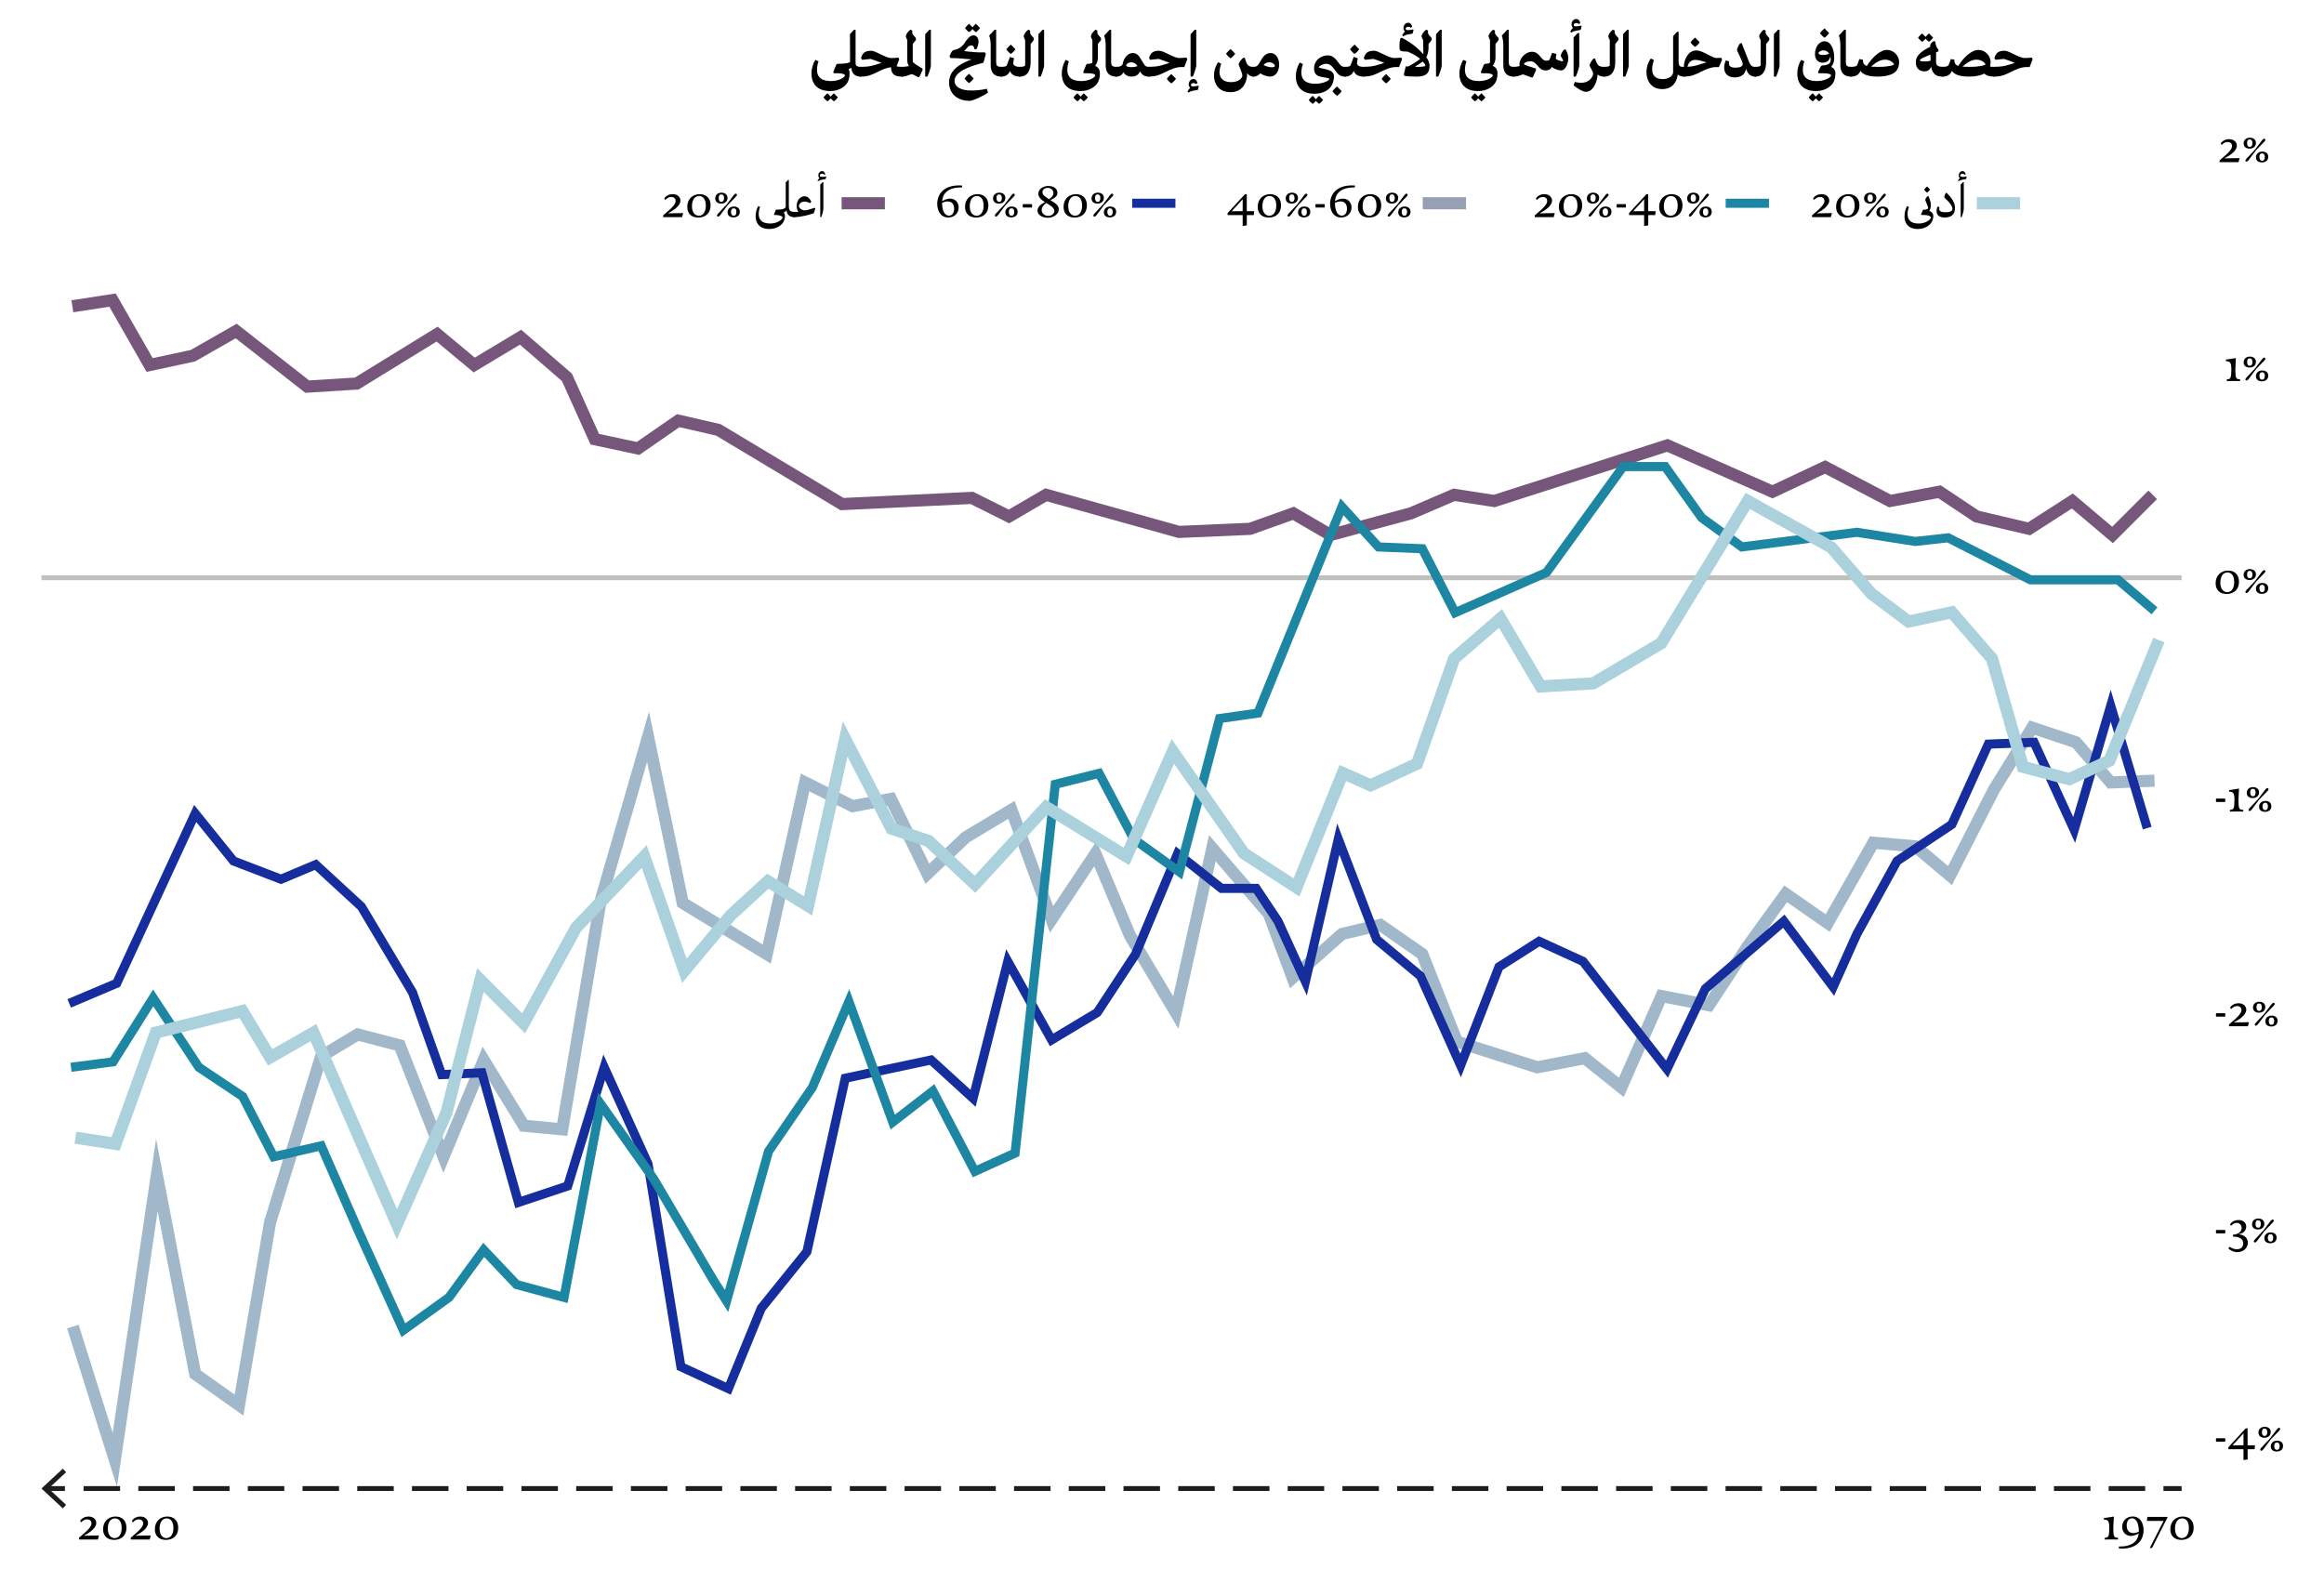 <?xml version="1.0" encoding="UTF-8"?>
<svg id="Layer_1" data-name="Layer 1" xmlns="http://www.w3.org/2000/svg" viewBox="0 0 766 517.34">
  <defs>
    <style>
      .cls-1 {
        stroke-dasharray: 0 0 12.03 6.01;
      }

      .cls-1, .cls-2, .cls-3 {
        stroke: #1d1d1b;
        stroke-width: 1.6px;
      }

      .cls-1, .cls-2, .cls-3, .cls-4, .cls-5, .cls-6, .cls-7, .cls-8, .cls-9, .cls-10 {
        fill: none;
      }

      .cls-1, .cls-2, .cls-3, .cls-5, .cls-6, .cls-7, .cls-8, .cls-9, .cls-10 {
        stroke-miterlimit: 10;
      }

      .cls-3 {
        opacity: .28;
      }

      .cls-5 {
        stroke: #95a0b5;
      }

      .cls-5, .cls-7, .cls-8, .cls-10 {
        stroke-width: 4px;
      }

      .cls-6 {
        stroke: #152d9d;
      }

      .cls-6, .cls-9 {
        stroke-width: 3px;
      }

      .cls-7 {
        stroke: #a0b8c9;
      }

      .cls-8 {
        stroke: #76567b;
      }

      .cls-9 {
        stroke: #1d86a3;
      }

      .cls-11 {
        fill: #1d1d1b;
      }

      .cls-10 {
        stroke: #aad1dc;
      }
    </style>
  </defs>
  <line class="cls-3" x1="719.08" y1="190.45" x2="13.66" y2="190.45"/>
  <g>
    <g>
      <path d="m284.04,22.1v3.08l-.35.07c-1.67,0-2.86-.73-3.12-2.95-.18.15-.44.35-.86.51.2.35.31.77.31,1.32,0,.99-.13,1.96-.59,2.9-.79,1.52-2.88,2.99-5.81,2.99-4.91,0-6.16-3.19-6.16-5.72,0-1.45.37-3.1,1.3-4.58l1.03.51s-.51,1.32-.51,2.77c0,1.87.84,3.72,4.66,3.72,2.73,0,4.55-1.3,4.55-1.85,0-.33-.66-.73-2.46-.73h-1.23l-.15-.42.99-2.42.35-.26c2.31,0,4.2-.26,4.2-.7l-.04-9.09,1.34-1.45h.51v10.87c0,.86.22,1.36,1.69,1.36l.35.07Zm-7.88,9.99c-.48.73-1.3,1.32-1.3,1.32-.51-.35-.86-.75-1.06-.99-.46.57-1.06.99-1.06.99-.81-.59-1.3-1.28-1.3-1.28,0,0,.59-.84,1.3-1.39,0,0,.44.51,1.06,1.12.22-.29.62-.75,1.06-1.12,0,0,.55.64,1.3,1.34Z"/>
      <path d="m297.72,22.1v3.08l-.37.07c-2.42,0-3.65-.77-3.67-3.1-1.52.18-2.9.81-4.33,1.52-2.05,1.01-3.26,1.58-5.66,1.58l-.35-.07v-2.97l.35-.18c2.2,0,3.48-.22,5.13-.75.51-.15,1.06-.35,1.72-.55-1.19-.46-2.42-.97-3.59-1.3l-2.79.29-.37-.57c.11-.37.42-1.28.99-1.76.44-.4,1.23-.66,2.33-.66,1.65,0,4.67,2.4,6.69,2.4.73,0,2.02-.07,2.29-.15l.31.57-.88,2.31c.46.13,1.08.18,1.85.18l.37.07Z"/>
      <path d="m304.08,23.07l-1.06,2.29-.42.09c-.75-.42-1.69-.99-2.05-.99-.22,0-.53.11-.9.26-.59.22-1.36.53-2.31.53l-.35-.07v-3.08l.35-.07c.86,0,1.61-.15,2.27-.26-.31-.42-.57-1.03-.57-1.94v-6.67c-.31-.46-.48-.97-.48-1.28,0-.42.77-1.65,1.54-2.09l.57.26v.7c0,.44.24.73,1.21,1.78v.68l-1.03,1.28v5.92c.66.75,2.25,1.61,3.21,2.2l.02.44Z"/>
      <path d="m306.82,21.49c0,.97-.86,3.17-1.14,3.76h-.73v-13.99l1.36-1.45h.51v11.68Z"/>
      <path d="m325.66,30.53c-.99.73-4.75,2.71-6.1,2.71-3.89,0-6.73-2.22-6.73-6.07s3.17-6.01,7.39-7.59c-2.05-.15-4.27-.44-6.95-.44l-.29-.53s.53-1.94,1.39-2.11c.77-.22,2.11-.37,3.34-2.02,1.14-1.67,1.91-2.82,3.19-2.82,1.08,0,1.63,1.08,1.63,2.02,0,1.25-.55,2.33-.73,2.55l-.64-.02c-.04-.42-.22-1.25-.97-1.25-.53,0-.95.22-1.52.9-.29.31-.55.64-.84.97,1.78.22,3.94.53,6.8.44l.31.55-.79,2.84c-3.12.86-9.53,2.51-9.53,6.03,0,1.5,1.41,3.15,5.54,3.15,2.95,0,5.11-.59,5.11-.59l.37,1.3Zm-6.25-6.23s.68.77,1.52,1.54c-.55.88-1.52,1.56-1.52,1.56-.95-.66-1.5-1.54-1.5-1.54,0,0,.7-.9,1.5-1.56Zm-1.34-15.03s.64-.88,1.36-1.45c0,0,.46.53,1.12,1.17.24-.31.66-.79,1.12-1.17,0,0,.57.66,1.36,1.41-.53.77-1.36,1.39-1.36,1.39-.53-.37-.9-.77-1.12-1.03-.51.59-1.12,1.03-1.12,1.03-.84-.62-1.36-1.34-1.36-1.34Z"/>
      <path d="m326.54,21.42v-6.38c0-2.18-.51-3.3-.51-3.3,0,0,1.08-1.14,1.8-1.94h.51v10.56c0,1.17.22,1.67,1.69,1.67l.35.07v3.08l-.35.07c-2.13,0-3.5-1.06-3.5-3.83Z"/>
      <path d="m336.48,22.1v3.08l-.35.07c-1.87,0-2.84-.79-3.23-1.85-.46,1.08-1.34,1.85-2.86,1.85l-.35-.07v-3.08l.35-.07c1.14,0,1.63-.15,1.8-.48.15-.29.51-1.36,1.03-2.79l1.36.44c-.02.11-.26,1.25-.26,1.65,0,.59.64,1.19,2.16,1.19l.35.07Zm-4.8-5.85s.7-.9,1.5-1.56c0,0,.68.77,1.52,1.54-.55.88-1.52,1.56-1.52,1.56-.95-.66-1.5-1.54-1.5-1.54Z"/>
      <path d="m340.73,13.23l-1.03,1.28v6.01c0,2.27-.79,4.73-3.56,4.73l-.35-.07v-3.08l.35-.07c1.01,0,1.76-.15,1.76-.55v-8.32c-.31-.46-.48-.97-.48-1.28,0-.42.77-1.65,1.54-2.09l.57.26v.7c0,.44.24.73,1.21,1.78v.68Z"/>
      <path d="m344.14,21.49c0,.97-.86,3.17-1.14,3.76h-.73v-13.99l1.36-1.45h.51v11.68Z"/>
      <path d="m361.87,19.09c0,.88-.31,1.85-.92,2.62.64.26,1.58.88,1.58,2.42,0,.99-.13,1.96-.59,2.9-.79,1.52-2.88,2.99-5.81,2.99-4.91,0-6.16-3.19-6.16-5.72,0-1.45.37-3.1,1.3-4.58l1.03.51s-.51,1.32-.51,2.77c0,1.87.84,3.72,4.66,3.72,2.73,0,4.55-1.3,4.55-1.85,0-.33-.66-.73-2.46-.73h-1.34l-.15-.42.99-2.42.35-.26c.95,0,1.67-.18,1.67-.48v-7.39c-.31-.46-.48-.97-.48-1.28,0-.42.77-1.65,1.54-2.09l.57.26v.7c0,.44.24.73,1.21,1.78v.68l-1.03,1.28v4.58Zm-3.32,13c-.48.73-1.3,1.32-1.3,1.32-.51-.35-.86-.75-1.06-.99-.46.57-1.06.99-1.06.99-.81-.59-1.3-1.28-1.3-1.28,0,0,.59-.84,1.3-1.39,0,0,.44.51,1.06,1.12.22-.29.62-.75,1.06-1.12,0,0,.55.64,1.3,1.34Z"/>
      <path d="m364.44,21.42v-6.38c0-2.18-.51-3.3-.51-3.3,0,0,1.08-1.14,1.8-1.94h.51v10.56c0,1.17.22,1.67,1.69,1.67l.35.07v3.08l-.35.07c-2.13,0-3.5-1.06-3.5-3.83Z"/>
      <path d="m378.99,22.1v3.08l-.35.07c-1.06,0-2.07-.24-2.88-1.74-.44,1.19-1.52,1.74-2.77,1.74-1.39,0-2.25-.59-2.66-1.45-.57,1.01-1.3,1.45-2.38,1.45l-.35-.07v-3.08l.35-.07c1.1,0,1.61-.18,2.05-.77.31-2.16,1.8-3.79,3.37-3.79,1.3,0,2.07.81,3.12,2.75.92,1.58,1.14,1.8,2.16,1.8l.35.07Zm-5.96.02c.81,0,1.52-.15,1.91-.37-.68-.88-1.28-1.21-2.09-1.21-1.06,0-1.65.7-1.65,1.06,0,.37.77.53,1.83.53Z"/>
      <path d="m391.33,19.55l-.99,2.57-.92-.02c-1.83,0-3.45.73-5.13,1.56-2.05,1.01-3.26,1.58-5.66,1.58l-.35-.07v-2.97l.35-.18c2.2,0,3.48-.22,5.13-.75.51-.15,1.06-.35,1.72-.55-1.19-.46-2.42-.97-3.59-1.3l-2.79.29-.37-.57c.11-.37.42-1.28.99-1.76.44-.4,1.23-.66,2.33-.66,1.65,0,4.67,2.4,6.69,2.4.73,0,2.02-.07,2.29-.15l.31.57Zm-3.72,6.4c-.55.88-1.52,1.56-1.52,1.56-.95-.66-1.5-1.54-1.5-1.54,0,0,.7-.9,1.5-1.56,0,0,.68.77,1.52,1.54Z"/>
      <path d="m395.13,28.46l-.31,1.17c-.55.07-1.28.2-1.74.31-.68.15-.9.29-1.34.59l-.35-.35c.29-.59.62-.99.9-1.23-.26-.24-.48-.68-.48-1.12,0-.86.53-1.78,1.56-1.78.92,0,1.28.95,1.3,1.36l-.44.29c-.24-.18-.51-.33-.86-.33-.53,0-.84.4-.84.64,0,.2.11.48.79.48.51,0,1.19-.15,1.69-.26l.11.24Zm-1.98-3.21h-.73v-13.99l1.36-1.45h.51v11.68c0,.97-.86,3.17-1.14,3.76Z"/>
      <path d="m413.44,22.1v3.08l-.35.07c-.77,0-1.52-.4-2-1.12-.07,3.45-1.76,6.25-5.5,6.25-4.14,0-5.46-3.04-5.46-5.46,0-1.39.4-3.01,1.36-4.42l1.03.53s-.57,1.36-.57,2.82.81,3.23,3.81,3.23c2.49,0,3.72-1.32,3.72-2.18,0-.92-1.21-3.28-1.21-3.65,0-.64.95-1.78,1.5-2.2h.51s.13.46.31,1.01c.48,1.43,1.01,1.98,2.51,1.98l.35.07Zm-9.33-4.4s.7-.9,1.5-1.56c0,0,.68.77,1.52,1.54-.55.88-1.52,1.56-1.52,1.56-.95-.66-1.5-1.54-1.5-1.54Z"/>
      <path d="m421.62,21.31c0,2.07-1.1,3.94-2.99,3.94-.99,0-2.44-.53-3.26-1.08-.51.64-1.23,1.08-2.29,1.08l-.35-.07v-3.08l.35-.07c.99,0,1.45-.24,2.07-1.36.99-1.83,1.89-3.19,3.65-3.19,1.61,0,2.82,1.61,2.82,3.83Zm-1.41.4c0-.35-.66-1.17-1.91-1.17-.88,0-1.43.42-1.83.9.7.4,1.87.73,2.66.73.64,0,1.08-.13,1.08-.46Z"/>
      <path d="m443.69,22.1v3.08l-.35.07c-1.54,0-2.24-.62-3.19-1.91-.9-1.3-1.61-2.31-3.06-2.31-1.14,0-2.38.79-2.38,1.12,0,.62,4.97.31,4.97,2.93,0,1.08-.22,1.98-.62,2.84-.64,1.36-2.55,2.99-5.79,2.99-4.91,0-6.16-3.19-6.16-5.72,0-1.45.37-3.1,1.3-4.58l1.03.51s-.51,1.32-.51,2.77c0,1.87.84,3.72,4.66,3.72,2.64,0,4.58-1.12,4.58-1.56,0-.22-.66-.37-1.5-.51-1.72-.26-2.42-.48-2.97-1.08-.53-.57-.77-2-.42-3.12.53-1.72,2.2-3.08,4.47-3.08,1.23,0,2.2.7,3.28,2.22.99,1.39,1.45,1.56,2.29,1.56l.35.07Zm-7.59,10.83c-.48.73-1.3,1.32-1.3,1.32-.51-.35-.86-.75-1.06-.99-.46.57-1.06.99-1.06.99-.81-.59-1.3-1.28-1.3-1.28,0,0,.59-.84,1.3-1.39,0,0,.44.51,1.06,1.12.22-.29.62-.75,1.06-1.12,0,0,.55.64,1.3,1.34Zm6.12-2.9c-.55.88-1.52,1.56-1.52,1.56-.95-.66-1.5-1.54-1.5-1.54,0,0,.7-.9,1.5-1.56,0,0,.68.77,1.52,1.54Z"/>
      <path d="m449.78,22.1v3.08l-.35.07c-1.87,0-2.84-.79-3.23-1.85-.46,1.08-1.34,1.85-2.86,1.85l-.35-.07v-3.08l.35-.07c1.14,0,1.63-.15,1.8-.48.15-.29.51-1.36,1.03-2.79l1.36.44c-.02.11-.26,1.25-.26,1.65,0,.59.64,1.19,2.16,1.19l.35.07Zm-4.8-5.85s.7-.9,1.5-1.56c0,0,.68.77,1.52,1.54-.55.88-1.52,1.56-1.52,1.56-.95-.66-1.5-1.54-1.5-1.54Z"/>
      <path d="m462.12,19.55l-.99,2.57-.92-.02c-1.83,0-3.45.73-5.13,1.56-2.05,1.01-3.26,1.58-5.66,1.58l-.35-.07v-2.97l.35-.18c2.2,0,3.48-.22,5.13-.75.51-.15,1.06-.35,1.72-.55-1.19-.46-2.42-.97-3.59-1.3l-2.79.29-.37-.57c.11-.37.42-1.28.99-1.76.44-.4,1.23-.66,2.33-.66,1.65,0,4.67,2.4,6.69,2.4.73,0,2.02-.07,2.29-.15l.31.57Zm-3.72,6.4c-.55.88-1.52,1.56-1.52,1.56-.95-.66-1.5-1.54-1.5-1.54,0,0,.7-.9,1.5-1.56,0,0,.68.77,1.52,1.54Z"/>
      <path d="m470.86,15.61c0,1.25-.26,2.33-.75,3.26.48.66,1.08,1.67,1.08,2.88,0,2.73-1.63,3.5-4.29,3.5-1.76,0-3.1-.07-3.98-.26l-.22-.4.64-2.73.81.07c.77-.42,2.73-1.52,3.94-2.53-1.08-.9-2.53-1.72-4.12-2.38-.81-.02-1.69-.04-2.33-.26l-.31-.46c-.07-.7-.13-2.42.24-3.67l.44-.18c3.06,1.5,5.5,3.54,7.11,5.43.02-.22.02-.44.02-.73l-.07-3.96c-.33-.46-.51-.99-.51-1.3,0-.42.77-1.65,1.54-2.09l.57.26v.7c0,.44.24.73,1.21,1.78v.68l-1.03,1.28v1.1Zm-7.79-5.21c-.26-.24-.48-.68-.48-1.12,0-.86.53-1.78,1.56-1.78.92,0,1.28.95,1.3,1.36l-.44.29c-.24-.18-.51-.33-.86-.33-.53,0-.84.4-.84.64,0,.2.11.48.79.48.51,0,1.19-.15,1.69-.26l.11.24-.31,1.17c-.55.07-1.28.2-1.74.31-.68.15-.9.29-1.34.59l-.35-.35c.29-.59.62-.99.9-1.23Zm6.75,11.24c0-.37-.44-.9-.9-1.34-.75.55-1.69,1.19-2.6,1.72.42.02.88.02,1.32.02.77,0,2.18-.09,2.18-.4Z"/>
      <path d="m475.19,21.49c0,.97-.86,3.17-1.14,3.76h-.73v-13.99l1.36-1.45h.51v11.68Z"/>
      <path d="m492.92,19.09c0,.88-.31,1.85-.92,2.62.64.26,1.58.88,1.58,2.42,0,.99-.13,1.96-.59,2.9-.79,1.52-2.88,2.99-5.81,2.99-4.91,0-6.16-3.19-6.16-5.72,0-1.45.37-3.1,1.3-4.58l1.03.51s-.51,1.32-.51,2.77c0,1.87.84,3.72,4.66,3.72,2.73,0,4.55-1.3,4.55-1.85,0-.33-.66-.73-2.46-.73h-1.34l-.15-.42.99-2.42.35-.26c.95,0,1.67-.18,1.67-.48v-7.39c-.31-.46-.48-.97-.48-1.28,0-.42.77-1.65,1.54-2.09l.57.26v.7c0,.44.24.73,1.21,1.78v.68l-1.03,1.28v4.58Zm-3.32,13c-.48.73-1.3,1.32-1.3,1.32-.51-.35-.86-.75-1.06-.99-.46.57-1.06.99-1.06.99-.81-.59-1.3-1.28-1.3-1.28,0,0,.59-.84,1.3-1.39,0,0,.44.51,1.06,1.12.22-.29.62-.75,1.06-1.12,0,0,.55.64,1.3,1.34Z"/>
      <path d="m495.5,21.42v-6.38c0-2.18-.51-3.3-.51-3.3,0,0,1.08-1.14,1.8-1.94h.51v10.56c0,1.17.22,1.67,1.69,1.67l.35.07v3.08l-.35.07c-2.13,0-3.5-1.06-3.5-3.83Z"/>
      <path d="m516.9,19.33c0,1.72-1.03,3.89-2.29,3.89-1.03,0-2.55-.57-3.1-1.19-.42.81-1.06,1.19-2.05,1.19-1.41,0-2.05-.86-2.68-1.58-.62-.7-1.21-1.43-2.38-1.43s-2.09.51-2.09.9c0,.31,2.68,1.08,3.94,1.5l.02.53-1.03,2.33-.46.07c-1.65-.62-2.57-1.01-2.84-1.01-.07,0-.2.04-.4.13-.55.22-1.47.59-2.55.59l-.35-.07v-3.08l.35-.07c.79,0,1.39-.15,1.87-.24-.02-.18-.04-.37-.04-.57,0-2.31,2.27-4.16,4.07-4.16,1.41,0,2.11.77,2.73,1.5.62.73,1.06,1.45,2.11,1.45.44,0,.9-.13,1.01-.37.2-.46.48-1.19.86-2.24l1.41.4c-.11.57-.2,1.14-.2,1.47,0,.44,1.67.92,2.11.92.2,0,.31-.09.31-.18,0-.35-.79-1.3-.79-1.61,0-.51.64-1.65,1.1-2.07h.51c.24.4.86,1.5.86,2.99Z"/>
      <path d="m521.3,8.68l-.31,1.17c-.55.07-1.28.2-1.74.31-.68.15-.9.29-1.34.59l-.35-.35c.29-.59.62-.99.9-1.23-.26-.24-.48-.68-.48-1.12,0-.86.53-1.78,1.56-1.78.92,0,1.28.95,1.3,1.36l-.44.29c-.24-.18-.51-.33-.86-.33-.53,0-.84.4-.84.64,0,.2.11.48.79.48.51,0,1.19-.15,1.69-.26l.11.24Zm-1.28,2.22h.51v10.58c0,.95-.86,3.17-1.14,3.76h-.73v-12.89l1.36-1.45Z"/>
      <path d="m529.18,22.1v3.08l-.35.07c-1.21,0-1.85-.29-2.24-.7-.24,2.99-1.67,5.72-3.89,5.72-1.08,0-2.75-1.14-4.03-2.11l.37-1.14c.55.13,1.25.26,2.18.26,2.82,0,3.89-2.2,3.89-3.01,0-.7-1.17-2.29-1.17-2.73s.75-1.76,1.28-2.24h.51c.22.55.4,1.08.66,1.61.4.77.95,1.14,2.44,1.14l.35.07Z"/>
      <path d="m533.42,13.23l-1.03,1.28v6.01c0,2.27-.79,4.73-3.56,4.73l-.35-.07v-3.08l.35-.07c1.01,0,1.76-.15,1.76-.55v-8.32c-.31-.46-.48-.97-.48-1.28,0-.42.77-1.65,1.54-2.09l.57.26v.7c0,.44.24.73,1.21,1.78v.68Z"/>
      <path d="m536.83,21.49c0,.97-.86,3.17-1.14,3.76h-.73v-13.99l1.36-1.45h.51v11.68Z"/>
      <path d="m555.36,22.1v3.08l-.35.07c-.86,0-1.52-.24-2-.7-.4,2.86-2.05,4.82-5.13,4.82-4.03,0-5.21-3.34-5.21-5.54,0-1.45.42-3.08,1.45-4.55l1.03.53s-.59,1.43-.59,2.99c0,1.85.86,3.28,3.52,3.28,2,0,3.39-1.12,3.39-2.27v-11.88l1.3-1.45h.51v9.83c0,1.61.55,1.74,1.74,1.74l.35.07Z"/>
      <path d="m566.58,22.12h-1.34c-1.61.13-3.08.79-4.58,1.54-2.05,1.01-3.26,1.58-5.66,1.58l-.35-.07v-2.97l.35-.18h.02c0-.31.02-.57.04-.77.33-2.27,1.58-4.62,4.09-4.62,2.2,0,5,2.49,6.69,2.49.46,0,1.32-.07,1.47-.07l.31.57-1.06,2.49Zm-4.07-1.54c-1.28-.4-2.62-.84-3.7-.84-1.47,0-2.31.88-2.6,2.27,1.52-.07,2.6-.31,3.92-.73.66-.2,1.41-.48,2.38-.7Zm-5.3-6.64s.7-.9,1.5-1.56c0,0,.68.77,1.52,1.54-.55.88-1.52,1.56-1.52,1.56-.95-.66-1.5-1.54-1.5-1.54Z"/>
      <path d="m578.92,22.1v3.08l-.35.07c-1.45,0-2.49-.7-3.04-2.57-.11.46-.26.92-.48,1.28-.57.95-1.69,1.56-3.23,1.56-2.55,0-3.52-1.52-3.52-3.17,0-1.01.24-1.78.53-2.44l1.1.33c-.04.24-.07.46-.07.66,0,.97.73,1.41,2.16,1.41s2.38-.4,2.38-1.21c0-.92-1.89-4.27-1.89-4.62,0-.24.4-1.47,1.06-2.22h.51l1.76,4.51c1.03,2.55,1.14,3.28,2.75,3.28l.35.07Z"/>
      <path d="m583.15,13.23l-1.03,1.28v6.01c0,2.27-.79,4.73-3.56,4.73l-.35-.07v-3.08l.35-.07c1.01,0,1.76-.15,1.76-.55v-8.32c-.31-.46-.48-.97-.48-1.28,0-.42.77-1.65,1.54-2.09l.57.26v.7c0,.44.24.73,1.21,1.78v.68Z"/>
      <path d="m586.55,21.49c0,.97-.86,3.17-1.14,3.76h-.73v-13.99l1.36-1.45h.51v11.68Z"/>
      <path d="m604.95,24.13c0,.99-.13,1.96-.59,2.9-.79,1.52-2.88,2.99-5.81,2.99-4.91,0-6.16-3.19-6.16-5.72,0-1.45.37-3.1,1.3-4.58l1.03.51s-.51,1.32-.51,2.77c0,1.87.84,3.72,4.66,3.72,2.79,0,4.67-1.3,4.67-1.85,0-.33-.68-.73-2.57-.73h-1.61l-.15-.42.99-1.89.35-.26c.81,0,1.58-.11,2.13-.46.53-.33.73-.77.73-1.39,0-.4-.04-.77-.13-1.1-.09.37-.24.77-.44,1.08-.35.55-1.12.97-2.02.97-1.74,0-2.6-1.23-2.6-2.84,0-2.13,1.25-4.22,3.17-4.22s3.17,2.35,3.17,5.37c0,1.41-.37,2.35-.99,3.08.64.29,1.39.88,1.39,2.07Zm-4.07,7.96c-.48.73-1.3,1.32-1.3,1.32-.51-.35-.86-.75-1.06-.99-.46.57-1.06.99-1.06.99-.81-.59-1.3-1.28-1.3-1.28,0,0,.59-.84,1.3-1.39,0,0,.44.51,1.06,1.12.22-.29.62-.75,1.06-1.12,0,0,.55.64,1.3,1.34Zm2-14.43c-.44-.68-1.1-1.06-1.87-1.06-1.01,0-1.63.62-1.63.92,0,.24.26.59,1.5.59.75,0,1.5-.13,2-.46Zm-3.01-6.75s.7-.9,1.5-1.56c0,0,.68.77,1.52,1.54-.55.88-1.52,1.56-1.52,1.56-.95-.66-1.5-1.54-1.5-1.54Z"/>
      <path d="m606.6,21.42v-6.38c0-2.18-.51-3.3-.51-3.3,0,0,1.08-1.14,1.8-1.94h.51v10.56c0,1.17.22,1.67,1.69,1.67l.35.07v3.08l-.35.07c-2.13,0-3.5-1.06-3.5-3.83Z"/>
      <path d="m625.96,20.47c0,1.12-.37,2.6-1.54,3.46-.99.73-2.82,1.32-5.61,1.32-3.59,0-5.04-.99-5.59-1.89-.57,1.39-1.65,1.89-3.12,1.89l-.35-.07v-3.08l.35-.07c.81,0,1.8-.09,2-.55.18-.35.33-.75.73-2l1.19.18c0,1.14.29,1.74,1.3,2.07,1.65-2.64,4.25-5.28,6.69-5.28,2.05,0,3.96,1.83,3.96,4.03Zm-1.69.75c0-.22-.99-1.56-2.93-1.56-1.78,0-3.37,1.17-4.64,2.31.66.04,1.5.07,2.51.07,3.21,0,5.06-.55,5.06-.81Z"/>
      <path d="m640.61,22.1v3.08l-.37.07c-1.94,0-3.32-.77-3.72-3.26-.09.22-.2.42-.31.59-.4.57-.97.95-1.85.95-1.83,0-2.9-1.14-2.9-3.01s1.25-3.04,3.12-4.22c.62-.4,1.17-.66,1.63-.88v-.57c0-.33.66-1.1,1.19-1.28l.51.15v.15c.09,1.06.4,1.8,1.03,2.57l-.02.48c-.18.09-.44.2-.77.33-.02,1.34-.02,2.6-.02,3.12,0,1.03.48,1.65,2.11,1.65l.37.07Zm-8.41-9.66s.64-.88,1.36-1.45c0,0,.46.53,1.12,1.17.24-.31.66-.79,1.12-1.17,0,0,.57.66,1.36,1.41-.53.77-1.36,1.39-1.36,1.39-.53-.37-.9-.77-1.12-1.03-.51.59-1.12,1.03-1.12,1.03-.84-.62-1.36-1.34-1.36-1.34Zm4.14,7.55l-.07-1.98c-.53.22-1.14.46-1.8.75-.84.35-1.69.81-1.69,1.12,0,.24.68.37,1.72.37.86,0,1.45-.13,1.85-.26Z"/>
      <path d="m657.62,22.1v3.08l-.35.07c-1.39,0-2.49-.33-3.26-.97-1.08.55-2.73.97-5.06.97-3.59,0-5.04-.99-5.59-1.89-.57,1.39-1.65,1.89-3.12,1.89l-.35-.07v-3.08l.35-.07c.81,0,1.8-.09,2-.55.18-.35.33-.75.73-2l1.19.18c0,1.14.29,1.74,1.3,2.07,1.65-2.64,4.25-5.28,6.69-5.28,2.05,0,3.96,1.83,3.96,4.03,0,.44-.07.95-.2,1.45.37.07.84.11,1.36.11l.35.07Zm-8.27-.07c3.21,0,5.06-.55,5.06-.81,0-.22-.99-1.56-2.93-1.56-1.78,0-3.37,1.17-4.64,2.31.66.04,1.5.07,2.51.07Z"/>
      <path d="m669.96,19.55l-.99,2.57-.92-.02c-1.83,0-3.45.73-5.13,1.56-2.05,1.01-3.26,1.58-5.66,1.58l-.35-.07v-2.97l.35-.18c2.2,0,3.48-.22,5.13-.75.51-.15,1.06-.35,1.72-.55-1.19-.46-2.42-.97-3.59-1.3l-2.79.29-.37-.57c.11-.37.42-1.28.99-1.76.44-.4,1.23-.66,2.33-.66,1.65,0,4.67,2.4,6.69,2.4.73,0,2.02-.07,2.29-.15l.31.57Z"/>
    </g>
    <rect class="cls-4" x="732.92" y="1.36" width="32.58" height="25.76"/>
  </g>
  <g>
    <path d="m219.35,65.85c-.16,0-.32-.2-.41-.36.4-.83,1.46-1.49,2.81-1.49,1.57,0,2.52.99,2.52,2.12,0,1.87-2.56,3.37-4.12,4.21l5.02-.09-.36,1.33h-6.23v-.58c3.3-2.72,4.11-3.8,4.11-4.75,0-.7-.45-1.31-1.44-1.31-.79,0-1.42.4-1.89.92Z"/>
    <path d="m234.22,67.69c0,2.59-1.71,4.02-4.05,4.02-2.14,0-3.65-1.19-3.65-3.53,0-2.59,1.8-4.18,4.1-4.18,2.14,0,3.6,1.33,3.6,3.69Zm-1.58.07c0-1.91-.79-3.15-2.21-3.15-1.57,0-2.36,1.49-2.36,3.35,0,2.07.99,3.15,2.27,3.15,1.44,0,2.3-1.33,2.3-3.35Z"/>
    <path d="m235.74,65.4c0-1.17.88-1.89,2.07-1.89.99,0,1.98.5,1.98,1.71s-.88,1.89-2.11,1.89c-1.06,0-1.94-.54-1.94-1.71Zm4.03,2.32l-2.27,3.04c-.25.32-.68.88-1.06.54-.38-.32.22-.85.49-1.15l2.59-2.74,2.18-2.9c.27-.32.67-.92,1.08-.56.4.34-.2.86-.49,1.15l-2.52,2.61Zm-1.12-2.43c0-.81-.32-1.21-.9-1.21s-.86.4-.86,1.21.29,1.24.88,1.24.88-.47.88-1.24Zm1.15,4.68c0-1.15.9-1.89,2.09-1.89,1.01,0,1.96.5,1.96,1.71s-.88,1.87-2.11,1.87c-1.06,0-1.94-.54-1.94-1.69Zm2.92-.11c0-.85-.34-1.19-.9-1.19s-.88.38-.88,1.17.31,1.26.9,1.26.88-.45.88-1.24Z"/>
    <path d="m262.05,69.9v1.62l-.29.05c-1.37,0-2.3-.67-2.54-2.21-.22.29-.52.52-.92.7.25.27.43.63.43,1.13,0,.63-.14,1.28-.49,1.93-.61,1.15-2.3,2.36-4.66,2.36-3.58,0-4.52-2.32-4.52-4.14,0-1.08.23-2.3.83-3.4l.63.27s-.45,1.08-.45,2.25c0,1.62.68,3.22,3.82,3.22,2.43,0,4.05-1.39,4.05-2,0-.34-.77-.83-2.81-.83l-.05-.09.63-1.6.14-.04c2.12,0,3.13-.38,3.13-1.04v-7.96l.79-.83h.23v8.53c0,1.26.23,2.02,1.75,2.02l.29.05Z"/>
    <path d="m268.74,68.73l-.5,1.55c-1.57.61-4.61,1.3-6.48,1.3l-.29-.05v-1.62l.29-.05c.59,0,1.04-.02,1.42-.04-.49-.59-.59-1.3-.59-1.87,0-2.12,1.33-3.26,2.61-3.26,1.48,0,2.21,1.8,2.21,1.8l-.45.49s-.86-.54-1.71-.54c-1.39,0-1.93,1.01-1.93,1.44s.67,1.46,2,1.46c.72,0,1.93-.45,3.26-.86l.16.27Z"/>
    <path d="m272.34,58.31l-.23.74c-.47.05-1.06.14-1.46.25-.52.14-.68.22-1.03.43l-.16-.2c.22-.38.43-.61.65-.77-.2-.16-.38-.45-.38-.94,0-.74.52-1.42,1.22-1.42.74,0,1.01.7,1.04,1.08l-.27.14c-.23-.25-.47-.36-.79-.36-.45,0-.74.34-.74.65,0,.11.13.41.88.41.23,0,.83-.09,1.19-.16l.07.14Zm-1.19,1.71h.23v8.84c0,.76-.54,2.29-.68,2.72h-.34v-10.73l.79-.83Z"/>
    <path d="m310.52,66.34c.45-.31,1.48-.86,2.63-.86,1.8,0,2.83,1.37,2.83,2.9,0,1.66-1.17,3.31-3.4,3.31-2.65,0-3.66-2.34-3.66-4.5,0-3.06,2.02-6.07,7.17-6.07.31,0,.63,0,.97.02.07.22.05.45,0,.65-4.41-.07-6.32,1.8-6.54,4.56Zm-.02.52v.02c0,1.3.32,4.2,2.29,4.2,1.26,0,1.69-1.21,1.69-2.32,0-1.57-.83-2.36-2.16-2.36-.85,0-1.48.32-1.82.47Z"/>
    <path d="m325.78,67.69c0,2.59-1.71,4.02-4.05,4.02-2.14,0-3.65-1.19-3.65-3.53,0-2.59,1.8-4.18,4.1-4.18,2.14,0,3.6,1.33,3.6,3.69Zm-1.58.07c0-1.91-.79-3.15-2.21-3.15-1.57,0-2.36,1.49-2.36,3.35,0,2.07.99,3.15,2.27,3.15,1.44,0,2.3-1.33,2.3-3.35Z"/>
    <path d="m327.31,65.4c0-1.17.88-1.89,2.07-1.89.99,0,1.98.5,1.98,1.71s-.88,1.89-2.11,1.89c-1.06,0-1.94-.54-1.94-1.71Zm4.03,2.32l-2.27,3.04c-.25.32-.68.88-1.06.54-.38-.32.22-.85.49-1.15l2.59-2.74,2.18-2.9c.27-.32.67-.92,1.08-.56.4.34-.2.86-.49,1.15l-2.52,2.61Zm-1.12-2.43c0-.81-.32-1.21-.9-1.21s-.86.4-.86,1.21.29,1.24.88,1.24.88-.47.88-1.24Zm1.15,4.68c0-1.15.9-1.89,2.09-1.89,1.01,0,1.96.5,1.96,1.71s-.88,1.87-2.11,1.87c-1.06,0-1.94-.54-1.94-1.69Zm2.92-.11c0-.85-.34-1.19-.9-1.19s-.88.38-.88,1.17.31,1.26.9,1.26.88-.45.88-1.24Z"/>
    <path d="m337.14,68.41c-.04-.18-.04-.38-.04-.56s0-.36.04-.56h3.01c.02.2.04.38.04.56s-.02.38-.04.56h-3.01Z"/>
    <path d="m341.96,69.4c0-1.55,1.75-2.38,2.48-2.77-.58-.41-2.2-1.26-2.2-2.75s1.46-2.58,3.35-2.58c1.75,0,2.94.94,2.94,2.25,0,1.24-1.04,1.8-2.34,2.41,1.13.74,2.79,1.48,2.79,3.06s-1.78,2.77-3.65,2.77c-1.64,0-3.37-.85-3.37-2.39Zm5.56.13c0-1.01-1.35-1.85-2.65-2.63-.9.63-1.53,1.42-1.53,2.32,0,1.08.88,1.93,2.16,1.93s2.02-.86,2.02-1.62Zm-.31-5.87c0-1.1-.88-1.73-1.89-1.73s-1.73.61-1.73,1.44c0,.92.88,1.39,2.18,2.32.95-.74,1.44-1.22,1.44-2.04Z"/>
    <path d="m358.25,67.69c0,2.59-1.71,4.02-4.05,4.02-2.14,0-3.65-1.19-3.65-3.53,0-2.59,1.8-4.18,4.1-4.18,2.14,0,3.6,1.33,3.6,3.69Zm-1.58.07c0-1.91-.79-3.15-2.21-3.15-1.57,0-2.36,1.49-2.36,3.35,0,2.07.99,3.15,2.27,3.15,1.44,0,2.3-1.33,2.3-3.35Z"/>
    <path d="m359.78,65.4c0-1.17.88-1.89,2.07-1.89.99,0,1.98.5,1.98,1.71s-.88,1.89-2.11,1.89c-1.06,0-1.94-.54-1.94-1.71Zm4.03,2.32l-2.27,3.04c-.25.32-.68.88-1.06.54-.38-.32.22-.85.49-1.15l2.59-2.74,2.18-2.9c.27-.32.67-.92,1.08-.56.4.34-.2.86-.49,1.15l-2.52,2.61Zm-1.12-2.43c0-.81-.32-1.21-.9-1.21s-.86.4-.86,1.21.29,1.24.88,1.24.88-.47.88-1.24Zm1.15,4.68c0-1.15.9-1.89,2.09-1.89,1.01,0,1.96.5,1.96,1.71s-.88,1.87-2.11,1.87c-1.06,0-1.94-.54-1.94-1.69Zm2.92-.11c0-.85-.34-1.19-.9-1.19s-.88.38-.88,1.17.31,1.26.9,1.26.88-.45.88-1.24Z"/>
    <path d="m409.59,74.48v-3.58h-4.97v-.67l5.73-6.21h.59v5.6h2.45l-.14,1.28h-2.3v3.4l-1.35.18Zm0-4.88v-3.92l-3.62,3.96,3.62-.04Z"/>
    <path d="m422.24,67.69c0,2.59-1.71,4.02-4.05,4.02-2.14,0-3.65-1.19-3.65-3.53,0-2.59,1.8-4.18,4.1-4.18,2.14,0,3.6,1.33,3.6,3.69Zm-1.58.07c0-1.91-.79-3.15-2.21-3.15-1.57,0-2.36,1.49-2.36,3.35,0,2.07.99,3.15,2.27,3.15,1.44,0,2.3-1.33,2.3-3.35Z"/>
    <path d="m423.77,65.4c0-1.17.88-1.89,2.07-1.89.99,0,1.98.5,1.98,1.71s-.88,1.89-2.11,1.89c-1.06,0-1.94-.54-1.94-1.71Zm4.03,2.32l-2.27,3.04c-.25.32-.68.88-1.06.54-.38-.32.22-.85.49-1.15l2.59-2.74,2.18-2.9c.27-.32.67-.92,1.08-.56.4.34-.2.86-.49,1.15l-2.52,2.61Zm-1.12-2.43c0-.81-.32-1.21-.9-1.21s-.86.4-.86,1.21.29,1.24.88,1.24.88-.47.88-1.24Zm1.15,4.68c0-1.15.9-1.89,2.09-1.89,1.01,0,1.96.5,1.96,1.71s-.88,1.87-2.11,1.87c-1.06,0-1.94-.54-1.94-1.69Zm2.92-.11c0-.85-.34-1.19-.9-1.19s-.88.38-.88,1.17.31,1.26.9,1.26.88-.45.88-1.24Z"/>
    <path d="m433.6,68.41c-.04-.18-.04-.38-.04-.56s0-.36.04-.56h3.01c.02.2.04.38.04.56s-.02.38-.04.56h-3.01Z"/>
    <path d="m440.01,66.34c.45-.31,1.48-.86,2.63-.86,1.8,0,2.83,1.37,2.83,2.9,0,1.66-1.17,3.31-3.4,3.31-2.65,0-3.66-2.34-3.66-4.5,0-3.06,2.02-6.07,7.17-6.07.31,0,.63,0,.97.02.07.22.05.45,0,.65-4.41-.07-6.32,1.8-6.54,4.56Zm-.02.52v.02c0,1.3.32,4.2,2.29,4.2,1.26,0,1.69-1.21,1.69-2.32,0-1.57-.83-2.36-2.16-2.36-.85,0-1.48.32-1.82.47Z"/>
    <path d="m455.27,67.69c0,2.59-1.71,4.02-4.05,4.02-2.14,0-3.65-1.19-3.65-3.53,0-2.59,1.8-4.18,4.1-4.18,2.14,0,3.6,1.33,3.6,3.69Zm-1.58.07c0-1.91-.79-3.15-2.21-3.15-1.57,0-2.36,1.49-2.36,3.35,0,2.07.99,3.15,2.27,3.15,1.44,0,2.3-1.33,2.3-3.35Z"/>
    <path d="m456.8,65.4c0-1.17.88-1.89,2.07-1.89.99,0,1.98.5,1.98,1.71s-.88,1.89-2.11,1.89c-1.06,0-1.94-.54-1.94-1.71Zm4.03,2.32l-2.27,3.04c-.25.32-.68.88-1.06.54-.38-.32.22-.85.49-1.15l2.59-2.74,2.18-2.9c.27-.32.67-.92,1.08-.56.4.34-.2.86-.49,1.15l-2.52,2.61Zm-1.12-2.43c0-.81-.32-1.21-.9-1.21s-.86.4-.86,1.21.29,1.24.88,1.24.88-.47.88-1.24Zm1.15,4.68c0-1.15.9-1.89,2.09-1.89,1.01,0,1.96.5,1.96,1.71s-.88,1.87-2.11,1.87c-1.06,0-1.94-.54-1.94-1.69Zm2.92-.11c0-.85-.34-1.19-.9-1.19s-.88.38-.88,1.17.31,1.26.9,1.26.88-.45.88-1.24Z"/>
    <path d="m506.64,65.85c-.16,0-.32-.2-.41-.36.4-.83,1.46-1.49,2.81-1.49,1.57,0,2.52.99,2.52,2.12,0,1.87-2.56,3.37-4.12,4.21l5.02-.09-.36,1.33h-6.23v-.58c3.29-2.72,4.1-3.8,4.1-4.75,0-.7-.45-1.31-1.44-1.31-.79,0-1.42.4-1.89.92Z"/>
    <path d="m521.51,67.69c0,2.59-1.71,4.02-4.05,4.02-2.14,0-3.65-1.19-3.65-3.53,0-2.59,1.8-4.18,4.1-4.18,2.14,0,3.6,1.33,3.6,3.69Zm-1.58.07c0-1.91-.79-3.15-2.21-3.15-1.57,0-2.36,1.49-2.36,3.35,0,2.07.99,3.15,2.27,3.15,1.44,0,2.3-1.33,2.3-3.35Z"/>
    <path d="m523.04,65.4c0-1.17.88-1.89,2.07-1.89.99,0,1.98.5,1.98,1.71s-.88,1.89-2.11,1.89c-1.06,0-1.94-.54-1.94-1.71Zm4.03,2.32l-2.27,3.04c-.25.32-.68.88-1.06.54-.38-.32.22-.85.49-1.15l2.59-2.74,2.18-2.9c.27-.32.67-.92,1.08-.56.4.34-.2.86-.49,1.15l-2.52,2.61Zm-1.12-2.43c0-.81-.32-1.21-.9-1.21s-.86.4-.86,1.21.29,1.24.88,1.24.88-.47.88-1.24Zm1.15,4.68c0-1.15.9-1.89,2.09-1.89,1.01,0,1.96.5,1.96,1.71s-.88,1.87-2.11,1.87c-1.06,0-1.94-.54-1.94-1.69Zm2.92-.11c0-.85-.34-1.19-.9-1.19s-.88.38-.88,1.17.31,1.26.9,1.26.88-.45.88-1.24Z"/>
    <path d="m532.87,68.41c-.04-.18-.04-.38-.04-.56s0-.36.04-.56h3.01c.02.2.04.38.04.56s-.02.38-.04.56h-3.01Z"/>
    <path d="m541.91,74.48v-3.58h-4.97v-.67l5.73-6.21h.59v5.6h2.45l-.14,1.28h-2.3v3.4l-1.35.18Zm0-4.88v-3.92l-3.62,3.96,3.62-.04Z"/>
    <path d="m554.56,67.69c0,2.59-1.71,4.02-4.05,4.02-2.14,0-3.65-1.19-3.65-3.53,0-2.59,1.8-4.18,4.1-4.18,2.14,0,3.6,1.33,3.6,3.69Zm-1.58.07c0-1.91-.79-3.15-2.21-3.15-1.57,0-2.36,1.49-2.36,3.35,0,2.07.99,3.15,2.27,3.15,1.44,0,2.3-1.33,2.3-3.35Z"/>
    <path d="m556.09,65.4c0-1.17.88-1.89,2.07-1.89.99,0,1.98.5,1.98,1.71s-.88,1.89-2.11,1.89c-1.06,0-1.94-.54-1.94-1.71Zm4.03,2.32l-2.27,3.04c-.25.32-.68.88-1.06.54-.38-.32.22-.85.49-1.15l2.59-2.74,2.18-2.9c.27-.32.67-.92,1.08-.56.4.34-.2.86-.49,1.15l-2.52,2.61Zm-1.12-2.43c0-.81-.32-1.21-.9-1.21s-.86.4-.86,1.21.29,1.24.88,1.24.88-.47.88-1.24Zm1.15,4.68c0-1.15.9-1.89,2.09-1.89,1.01,0,1.96.5,1.96,1.71s-.88,1.87-2.11,1.87c-1.06,0-1.94-.54-1.94-1.69Zm2.92-.11c0-.85-.34-1.19-.9-1.19s-.88.38-.88,1.17.31,1.26.9,1.26.88-.45.88-1.24Z"/>
    <path d="m598.01,65.85c-.16,0-.32-.2-.41-.36.4-.83,1.46-1.49,2.81-1.49,1.57,0,2.52.99,2.52,2.12,0,1.87-2.56,3.37-4.12,4.21l5.02-.09-.36,1.33h-6.23v-.58c3.29-2.72,4.1-3.8,4.1-4.75,0-.7-.45-1.31-1.44-1.31-.79,0-1.42.4-1.89.92Z"/>
    <path d="m612.88,67.69c0,2.59-1.71,4.02-4.05,4.02-2.14,0-3.65-1.19-3.65-3.53,0-2.59,1.8-4.18,4.1-4.18,2.14,0,3.6,1.33,3.6,3.69Zm-1.58.07c0-1.91-.79-3.15-2.21-3.15-1.57,0-2.36,1.49-2.36,3.35,0,2.07.99,3.15,2.27,3.15,1.44,0,2.3-1.33,2.3-3.35Z"/>
    <path d="m614.41,65.4c0-1.17.88-1.89,2.07-1.89.99,0,1.98.5,1.98,1.71s-.88,1.89-2.11,1.89c-1.06,0-1.94-.54-1.94-1.71Zm4.03,2.32l-2.27,3.04c-.25.32-.68.88-1.06.54-.38-.32.22-.85.49-1.15l2.59-2.74,2.18-2.9c.27-.32.67-.92,1.08-.56.4.34-.2.86-.49,1.15l-2.52,2.61Zm-1.12-2.43c0-.81-.32-1.21-.9-1.21s-.86.4-.86,1.21.29,1.24.88,1.24.88-.47.88-1.24Zm1.15,4.68c0-1.15.9-1.89,2.09-1.89,1.01,0,1.96.5,1.96,1.71s-.88,1.87-2.11,1.87c-1.06,0-1.94-.54-1.94-1.69Zm2.92-.11c0-.85-.34-1.19-.9-1.19s-.88.38-.88,1.17.31,1.26.9,1.26.88-.45.88-1.24Z"/>
    <path d="m637.22,71.2c0,.63-.14,1.28-.49,1.93-.61,1.15-2.3,2.36-4.66,2.36-3.44,0-4.34-2.32-4.34-4.14,0-1.08.23-2.3.83-3.4l.63.27s-.45,1.08-.45,2.25c0,1.62.65,3.22,3.64,3.22,2.43,0,4.05-1.39,4.05-2,0-.34-.77-.83-2.47-.83h-.7l-.09-.2.63-1.42.18-.11c.86,0,1.55-.2,1.55-.52,0-.61-.95-2.45-.95-2.68,0-.47.49-1.04.79-1.31h.23c.04.07.81,1.58.81,2.99,0,.68-.16,1.37-.49,1.91.58.23,1.3.7,1.3,1.69Zm-3.02-8.71s.45-.59.97-1.03c0,0,.45.5.99,1.01-.36.58-.99,1.03-.99,1.03-.61-.43-.97-1.01-.97-1.01Z"/>
    <path d="m638.3,69.56c0-.77.31-1.46.31-1.46l.63.16c-.05.2-.07.42-.07.59,0,.77.67,1.12,2.07,1.12,1.26,0,2.29-.31,2.29-1.03,0-1.8-2.7-3.6-2.7-3.94,0-.18.14-.74.54-1.44h.23c1.31,1.26,2.77,2.97,2.77,4.95s-1.03,3.19-3.31,3.19c-2.03,0-2.75-.9-2.75-2.14Z"/>
    <path d="m648.23,58.31l-.23.74c-.47.05-1.06.14-1.46.25-.52.14-.68.22-1.03.43l-.16-.2c.22-.38.43-.61.65-.77-.2-.16-.38-.45-.38-.94,0-.74.52-1.42,1.22-1.42.74,0,1.01.7,1.04,1.08l-.27.14c-.23-.25-.47-.36-.79-.36-.45,0-.74.34-.74.65,0,.11.13.41.88.41.23,0,.83-.09,1.19-.16l.07.14Zm-1.19,1.71h.23v8.84c0,.76-.54,2.29-.68,2.72h-.34v-10.73l.79-.83Z"/>
  </g>
  <polyline class="cls-8" points="709.55 163.11 696.3 176.35 683.06 165.15 668.79 174.32 651.47 170.24 639.25 162.09 622.94 165.15 601.55 153.94 584.23 162.09 549.58 146.81 492.53 165.15 479.28 163.11 465.02 169.22 438.53 176.35 426.3 169.22 412.04 174.32 388.6 175.34 344.79 163.11 332.57 170.24 320.34 164.13 277.55 166.17 236.79 141.71 223.55 138.66 210.3 147.83 196.04 144.77 186.87 124.39 171.58 111.15 156.3 120.32 144.08 110.13 117.58 126.43 101.28 127.45 77.85 109.11 63.58 117.26 49.32 120.32 37.09 98.92 23.85 100.96"/>
  <polyline class="cls-7" points="24.01 437.29 37.85 481.22 51.7 387.33 64.34 452.93 78.78 463.17 89.01 402.98 105.86 348.21 117.9 340.99 131.74 344.6 146.19 381.31 159.43 349.41 172.67 371.08 185.31 372.28 197.95 297.05 213.6 242.88 225.03 297.65 252.72 314.5 265.36 257.93 281.01 265.75 293.65 263.35 305.68 288.02 318.32 275.99 333.37 266.96 346.61 303.07 361.06 281.4 372.49 308.49 387.54 333.76 399.58 279.6 418.23 301.26 426.06 322.33 442.31 307.88 454.95 304.87 468.79 314.5 480.23 343.39 506.71 351.82 522.36 348.81 534.4 358.44 547.64 328.35 563.28 331.36 575.92 312.1 588.56 294.64 602.41 304.27 617.45 277.79 631.3 278.99 642.73 288.62 657.18 260.34 669.82 239.87 684.26 244.69 695.7 257.93 710.14 257.33"/>
  <polyline class="cls-6" points="707.73 272.98 695.7 232.65 683.66 273.58 670.42 244.69 655.37 245.29 643.33 271.77 625.28 283.81 612.04 307.88 604.21 325.34 587.96 303.67 562.08 325.94 549.44 352.42 521.76 316.91 507.31 310.29 494.07 318.72 481.43 351.22 468.19 321.73 453.74 309.69 441.11 276.59 430.27 323.53 421.24 303.67 414.02 292.84 402.59 292.84 388.14 281.4 374.3 314.5 361.66 333.76 346.61 342.79 332.17 316.91 320.73 362.05 306.89 349.41 278.6 355.43 265.96 412.61 250.91 431.27 240.08 457.75 224.43 450.53 213.6 383.72 199.15 351.82 187.12 390.94 170.87 396.36 158.83 353.63 145.59 354.23 135.96 327.14 119.11 298.86 104.06 285.01 92.62 289.83 76.97 283.81 64.34 268.16 38.46 324.13 22.81 330.76"/>
  <polyline class="cls-9" points="23.41 351.82 37.25 350.02 50.49 328.95 65.54 351.82 79.98 361.45 90.22 381.31 105.86 377.7 118.5 406.59 132.95 438.49 148 427.66 159.43 412.01 170.26 423.44 185.91 427.66 197.95 363.86 215.4 388.53 235.27 422.24 239.48 428.86 253.32 379.51 267.77 358.44 279.8 330.15 294.25 369.88 307.49 359.64 321.33 386.13 334.57 380.11 347.82 258.53 362.26 254.92 373.7 276.59 388.74 287.42 401.98 236.86 414.62 235.06 442.31 167.05 454.35 180.29 468.79 180.89 479.62 201.96 509.72 188.71 535 153.81 548.84 153.81 560.88 170.66 574.12 180.29 612.04 175.47 631.3 178.48 642.13 177.28 669.21 191.12 698.1 191.12 710.14 201.35"/>
  <polyline class="cls-10" points="24.87 375.03 38.11 377.07 51.36 340.39 79.89 333.26 89.06 348.54 103.32 340.39 130.83 403.56 147.13 366.88 158.34 323.07 172.6 337.34 189.92 305.75 212.34 282.32 225.58 320.01 240.87 301.68 253.09 290.47 266.34 298.62 278.57 243.6 293.85 273.15 306.08 277.22 321.36 291.49 344.79 266.01 371.28 282.32 386.57 247.68 410 281.3 427.32 292.51 442.6 254.81 451.77 258.88 467.06 251.75 479.28 217.11 494.57 203.86 507.81 226.28 525.13 225.26 547.55 212.01 576.08 165.15 603.58 180.43 616.83 195.71 629.06 204.88 643.32 201.83 656.57 217.11 666.75 252.77 682.04 256.84 695.28 250.73 711.58 211"/>
  <g>
    <line class="cls-2" x1="719.08" y1="490.68" x2="713.08" y2="490.68"/>
    <line class="cls-1" x1="707.06" y1="490.68" x2="24.4" y2="490.68"/>
    <line class="cls-2" x1="21.4" y1="490.68" x2="15.4" y2="490.68"/>
    <polygon class="cls-11" points="20.7 484.13 21.79 485.3 16.01 490.67 21.79 496.05 20.7 497.22 13.66 490.67 20.7 484.13"/>
  </g>
  <g>
    <path d="m26.81,501.76c-.16,0-.32-.2-.41-.36.4-.83,1.46-1.49,2.81-1.49,1.57,0,2.52.99,2.52,2.12,0,1.87-2.56,3.37-4.12,4.21l5.02-.09-.36,1.33h-6.23v-.58c3.3-2.72,4.11-3.8,4.11-4.75,0-.7-.45-1.31-1.44-1.31-.79,0-1.42.4-1.89.92Z"/>
    <path d="m41.68,503.6c0,2.59-1.71,4.01-4.05,4.01-2.14,0-3.65-1.19-3.65-3.53,0-2.59,1.8-4.18,4.1-4.18,2.14,0,3.6,1.33,3.6,3.69Zm-1.58.07c0-1.91-.79-3.15-2.21-3.15-1.57,0-2.36,1.49-2.36,3.35,0,2.07.99,3.15,2.27,3.15,1.44,0,2.3-1.33,2.3-3.35Z"/>
    <path d="m43.87,501.76c-.16,0-.32-.2-.41-.36.4-.83,1.46-1.49,2.81-1.49,1.57,0,2.52.99,2.52,2.12,0,1.87-2.56,3.37-4.12,4.21l5.02-.09-.36,1.33h-6.23v-.58c3.29-2.72,4.1-3.8,4.1-4.75,0-.7-.45-1.31-1.44-1.31-.79,0-1.42.4-1.89.92Z"/>
    <path d="m58.74,503.6c0,2.59-1.71,4.01-4.05,4.01-2.14,0-3.65-1.19-3.65-3.53,0-2.59,1.8-4.18,4.1-4.18,2.14,0,3.6,1.33,3.6,3.69Zm-1.58.07c0-1.91-.79-3.15-2.21-3.15-1.57,0-2.36,1.49-2.36,3.35,0,2.07.99,3.15,2.27,3.15,1.44,0,2.3-1.33,2.3-3.35Z"/>
  </g>
  <g>
    <path d="m698.11,506.91v.58s-1.6-.04-2.14-.04c-.58,0-2.23.04-2.23.04v-.58c1.22,0,1.49-.47,1.49-3.26,0-2.21-.38-2.72-1.78-2.72v-.52l3.28-.5c-.11,1.42-.18,4.03-.18,4.03,0,2.57.25,2.97,1.57,2.97Z"/>
    <path d="m704.93,505.45c-.49.31-1.48.85-2.59.85-1.84,0-2.86-1.46-2.86-3.01,0-1.66,1.17-3.4,3.44-3.4,2.61,0,3.62,2.36,3.62,4.52,0,3.04-2,6.07-7.15,6.07-.31,0-.63,0-.97-.04-.07-.22-.07-.45,0-.65,4.3.09,6.21-1.71,6.52-4.34Zm.04-.54v-.22c0-1.3-.34-4.2-2.27-4.2-1.3,0-1.73,1.3-1.73,2.41,0,1.57.83,2.47,2.2,2.47.81,0,1.44-.31,1.8-.47Z"/>
    <path d="m709.32,510.28h-.74l4.54-8.93h-5.51l.18-1.33h6.63v.18l-5.1,10.08Z"/>
    <path d="m723.04,503.6c0,2.59-1.71,4.01-4.05,4.01-2.14,0-3.65-1.19-3.65-3.53,0-2.59,1.8-4.18,4.1-4.18,2.14,0,3.6,1.33,3.6,3.69Zm-1.58.07c0-1.91-.79-3.15-2.21-3.15-1.57,0-2.36,1.49-2.36,3.35,0,2.07.99,3.15,2.27,3.15,1.44,0,2.3-1.33,2.3-3.35Z"/>
  </g>
  <g>
    <path d="m732.36,47.73c-.16,0-.32-.2-.41-.36.4-.83,1.46-1.49,2.81-1.49,1.57,0,2.52.99,2.52,2.12,0,1.87-2.56,3.37-4.12,4.21l5.02-.09-.36,1.33h-6.23v-.58c3.29-2.72,4.1-3.8,4.1-4.75,0-.7-.45-1.31-1.44-1.31-.79,0-1.42.4-1.89.92Z"/>
    <path d="m739.51,47.28c0-1.17.88-1.89,2.07-1.89.99,0,1.98.5,1.98,1.71s-.88,1.89-2.11,1.89c-1.06,0-1.94-.54-1.94-1.71Zm4.03,2.32l-2.27,3.04c-.25.32-.68.88-1.06.54-.38-.32.22-.85.49-1.15l2.59-2.74,2.18-2.9c.27-.32.67-.92,1.08-.56.4.34-.2.86-.49,1.15l-2.52,2.61Zm-1.12-2.43c0-.81-.32-1.21-.9-1.21s-.86.4-.86,1.21.29,1.24.88,1.24.88-.47.88-1.24Zm1.15,4.68c0-1.15.9-1.89,2.09-1.89,1.01,0,1.96.5,1.96,1.71s-.88,1.87-2.11,1.87c-1.06,0-1.94-.54-1.94-1.69Zm2.92-.11c0-.85-.34-1.19-.9-1.19s-.88.38-.88,1.17.31,1.26.9,1.26.88-.45.88-1.24Z"/>
  </g>
  <g>
    <path d="m738.34,125.04v.58s-1.6-.04-2.14-.04c-.58,0-2.23.04-2.23.04v-.58c1.22,0,1.49-.47,1.49-3.26,0-2.21-.38-2.72-1.78-2.72v-.52l3.28-.5c-.11,1.42-.18,4.03-.18,4.03,0,2.57.25,2.97,1.57,2.97Z"/>
    <path d="m739.51,119.44c0-1.17.88-1.89,2.07-1.89.99,0,1.98.5,1.98,1.71s-.88,1.89-2.11,1.89c-1.06,0-1.94-.54-1.94-1.71Zm4.03,2.32l-2.27,3.04c-.25.32-.68.88-1.06.54-.38-.32.22-.85.49-1.15l2.59-2.74,2.18-2.9c.27-.32.67-.92,1.08-.56.4.34-.2.86-.49,1.15l-2.52,2.61Zm-1.12-2.43c0-.81-.32-1.21-.9-1.21s-.86.4-.86,1.21.29,1.24.88,1.24.88-.47.88-1.24Zm1.15,4.68c0-1.15.9-1.89,2.09-1.89,1.01,0,1.96.5,1.96,1.71s-.88,1.87-2.11,1.87c-1.06,0-1.94-.54-1.94-1.69Zm2.92-.11c0-.85-.34-1.19-.9-1.19s-.88.38-.88,1.17.31,1.26.9,1.26.88-.45.88-1.24Z"/>
  </g>
  <g>
    <path d="m737.98,191.78c0,2.59-1.71,4.01-4.05,4.01-2.14,0-3.65-1.19-3.65-3.53,0-2.59,1.8-4.18,4.1-4.18,2.14,0,3.6,1.33,3.6,3.69Zm-1.58.07c0-1.91-.79-3.15-2.21-3.15-1.57,0-2.36,1.49-2.36,3.35,0,2.07.99,3.15,2.27,3.15,1.44,0,2.3-1.33,2.3-3.35Z"/>
    <path d="m739.51,189.49c0-1.17.88-1.89,2.07-1.89.99,0,1.98.5,1.98,1.71s-.88,1.89-2.11,1.89c-1.06,0-1.94-.54-1.94-1.71Zm4.03,2.32l-2.27,3.04c-.25.32-.68.88-1.06.54-.38-.32.22-.85.49-1.15l2.59-2.74,2.18-2.9c.27-.32.67-.92,1.08-.56.4.34-.2.86-.49,1.15l-2.52,2.61Zm-1.12-2.43c0-.81-.32-1.21-.9-1.21s-.86.4-.86,1.21.29,1.24.88,1.24.88-.47.88-1.24Zm1.15,4.68c0-1.15.9-1.89,2.09-1.89,1.01,0,1.96.5,1.96,1.71s-.88,1.87-2.11,1.87c-1.06,0-1.94-.54-1.94-1.69Zm2.92-.11c0-.85-.34-1.19-.9-1.19s-.88.38-.88,1.17.31,1.26.9,1.26.88-.45.88-1.24Z"/>
  </g>
  <g>
    <path d="m730.42,264.36c-.04-.18-.04-.38-.04-.56s0-.36.04-.56h3.01c.02.2.04.38.04.56s-.02.38-.04.56h-3.01Z"/>
    <path d="m739.37,266.95v.58s-1.6-.04-2.14-.04c-.58,0-2.23.04-2.23.04v-.58c1.22,0,1.49-.47,1.49-3.26,0-2.21-.38-2.72-1.78-2.72v-.52l3.28-.5c-.11,1.42-.18,4.03-.18,4.03,0,2.57.25,2.97,1.57,2.97Z"/>
    <path d="m740.54,261.35c0-1.17.88-1.89,2.07-1.89.99,0,1.98.5,1.98,1.71s-.88,1.89-2.11,1.89c-1.06,0-1.94-.54-1.94-1.71Zm4.03,2.32l-2.27,3.04c-.25.32-.68.88-1.06.54-.38-.32.22-.85.49-1.15l2.59-2.74,2.18-2.9c.27-.32.67-.92,1.08-.56.4.34-.2.86-.49,1.15l-2.52,2.61Zm-1.12-2.43c0-.81-.32-1.21-.9-1.21s-.86.4-.86,1.21.29,1.24.88,1.24.88-.47.88-1.24Zm1.15,4.68c0-1.15.9-1.89,2.09-1.89,1.01,0,1.96.5,1.96,1.71s-.88,1.87-2.11,1.87c-1.06,0-1.94-.54-1.94-1.69Zm2.92-.11c0-.85-.34-1.19-.9-1.19s-.88.38-.88,1.17.31,1.26.9,1.26.88-.45.88-1.24Z"/>
  </g>
  <g>
    <path d="m730.42,335.12c-.04-.18-.04-.38-.04-.56s0-.36.04-.56h3.01c.02.2.04.38.04.56s-.02.38-.04.56h-3.01Z"/>
    <path d="m735.46,332.56c-.16,0-.32-.2-.41-.36.4-.83,1.46-1.49,2.81-1.49,1.57,0,2.52.99,2.52,2.12,0,1.87-2.56,3.37-4.12,4.21l5.02-.09-.36,1.33h-6.23v-.58c3.3-2.72,4.11-3.8,4.11-4.75,0-.7-.45-1.31-1.44-1.31-.79,0-1.42.4-1.89.92Z"/>
    <path d="m742.6,332.11c0-1.17.88-1.89,2.07-1.89.99,0,1.98.5,1.98,1.71s-.88,1.89-2.11,1.89c-1.06,0-1.94-.54-1.94-1.71Zm4.03,2.32l-2.27,3.04c-.25.32-.68.88-1.06.54-.38-.32.22-.85.49-1.15l2.59-2.74,2.18-2.9c.27-.32.67-.92,1.08-.56.4.34-.2.86-.49,1.15l-2.52,2.61Zm-1.12-2.43c0-.81-.32-1.21-.9-1.21s-.86.4-.86,1.21.29,1.24.88,1.24.88-.47.88-1.24Zm1.15,4.68c0-1.15.9-1.89,2.09-1.89,1.01,0,1.96.5,1.96,1.71s-.88,1.87-2.11,1.87c-1.06,0-1.94-.54-1.94-1.69Zm2.92-.11c0-.85-.34-1.19-.9-1.19s-.88.38-.88,1.17.31,1.26.9,1.26.88-.45.88-1.24Z"/>
  </g>
  <g>
    <path d="m730.42,406.57c-.04-.18-.04-.38-.04-.56s0-.36.04-.56h3.01c.02.2.04.38.04.56s-.02.38-.04.56h-3.01Z"/>
    <path d="m735.46,404.02c-.16,0-.32-.2-.43-.36.4-.83,1.48-1.49,2.83-1.49s2.5.76,2.5,2.16c0,1.21-.88,2.3-2.57,2.52,2.16.18,3.11,1.46,3.11,2.79s-1.01,3.12-3.56,3.12c-1.13,0-2.21-.59-2.85-1.21.07-.23.16-.4.4-.54.63.34,1.3.79,2.34.79,1.17,0,2.14-.52,2.14-1.91,0-1.06-.58-2.21-3.42-2.27l.11-.63c1.84-.09,2.79-1.12,2.79-2.23,0-.94-.68-1.66-1.67-1.66-.72,0-1.28.4-1.71.92Z"/>
    <path d="m742.28,403.57c0-1.17.88-1.89,2.07-1.89.99,0,1.98.5,1.98,1.71s-.88,1.89-2.11,1.89c-1.06,0-1.94-.54-1.94-1.71Zm4.03,2.32l-2.27,3.04c-.25.32-.68.88-1.06.54-.38-.32.22-.85.49-1.15l2.59-2.74,2.18-2.9c.27-.32.67-.92,1.08-.56.4.34-.2.86-.49,1.15l-2.52,2.61Zm-1.12-2.43c0-.81-.32-1.21-.9-1.21s-.86.4-.86,1.21.29,1.24.88,1.24.88-.47.88-1.24Zm1.15,4.68c0-1.15.9-1.89,2.09-1.89,1.01,0,1.96.5,1.96,1.71s-.88,1.87-2.11,1.87c-1.06,0-1.94-.54-1.94-1.69Zm2.92-.11c0-.85-.34-1.19-.9-1.19s-.88.38-.88,1.17.31,1.26.9,1.26.88-.45.88-1.24Z"/>
  </g>
  <g>
    <path d="m730.42,475.23c-.04-.18-.04-.38-.04-.56s0-.36.04-.56h3.01c.02.2.04.38.04.56s-.02.38-.04.56h-3.01Z"/>
    <path d="m739.46,481.29v-3.58h-4.97v-.67l5.73-6.21h.59v5.6h2.45l-.14,1.28h-2.3v3.4l-1.35.18Zm0-4.88v-3.93l-3.62,3.96,3.62-.04Z"/>
    <path d="m744.39,472.22c0-1.17.88-1.89,2.07-1.89.99,0,1.98.5,1.98,1.71s-.88,1.89-2.11,1.89c-1.06,0-1.94-.54-1.94-1.71Zm4.03,2.32l-2.27,3.04c-.25.32-.68.88-1.06.54-.38-.32.22-.85.49-1.15l2.59-2.74,2.18-2.9c.27-.32.67-.92,1.08-.56.4.34-.2.86-.49,1.15l-2.52,2.61Zm-1.12-2.43c0-.81-.32-1.21-.9-1.21s-.86.4-.86,1.21.29,1.24.88,1.24.88-.47.88-1.24Zm1.15,4.68c0-1.15.9-1.89,2.09-1.89,1.01,0,1.96.5,1.96,1.71s-.88,1.87-2.11,1.87c-1.06,0-1.94-.54-1.94-1.69Zm2.92-.11c0-.85-.34-1.19-.9-1.19s-.88.38-.88,1.17.31,1.26.9,1.26.88-.45.88-1.24Z"/>
  </g>
  <line class="cls-5" x1="468.94" y1="67" x2="483.21" y2="67"/>
  <line class="cls-6" x1="373.17" y1="67" x2="387.43" y2="67"/>
  <line class="cls-8" x1="277.4" y1="67" x2="291.66" y2="67"/>
  <line class="cls-10" x1="651.57" y1="67" x2="665.83" y2="67"/>
  <line class="cls-9" x1="568.79" y1="67" x2="583.06" y2="67"/>
</svg>
